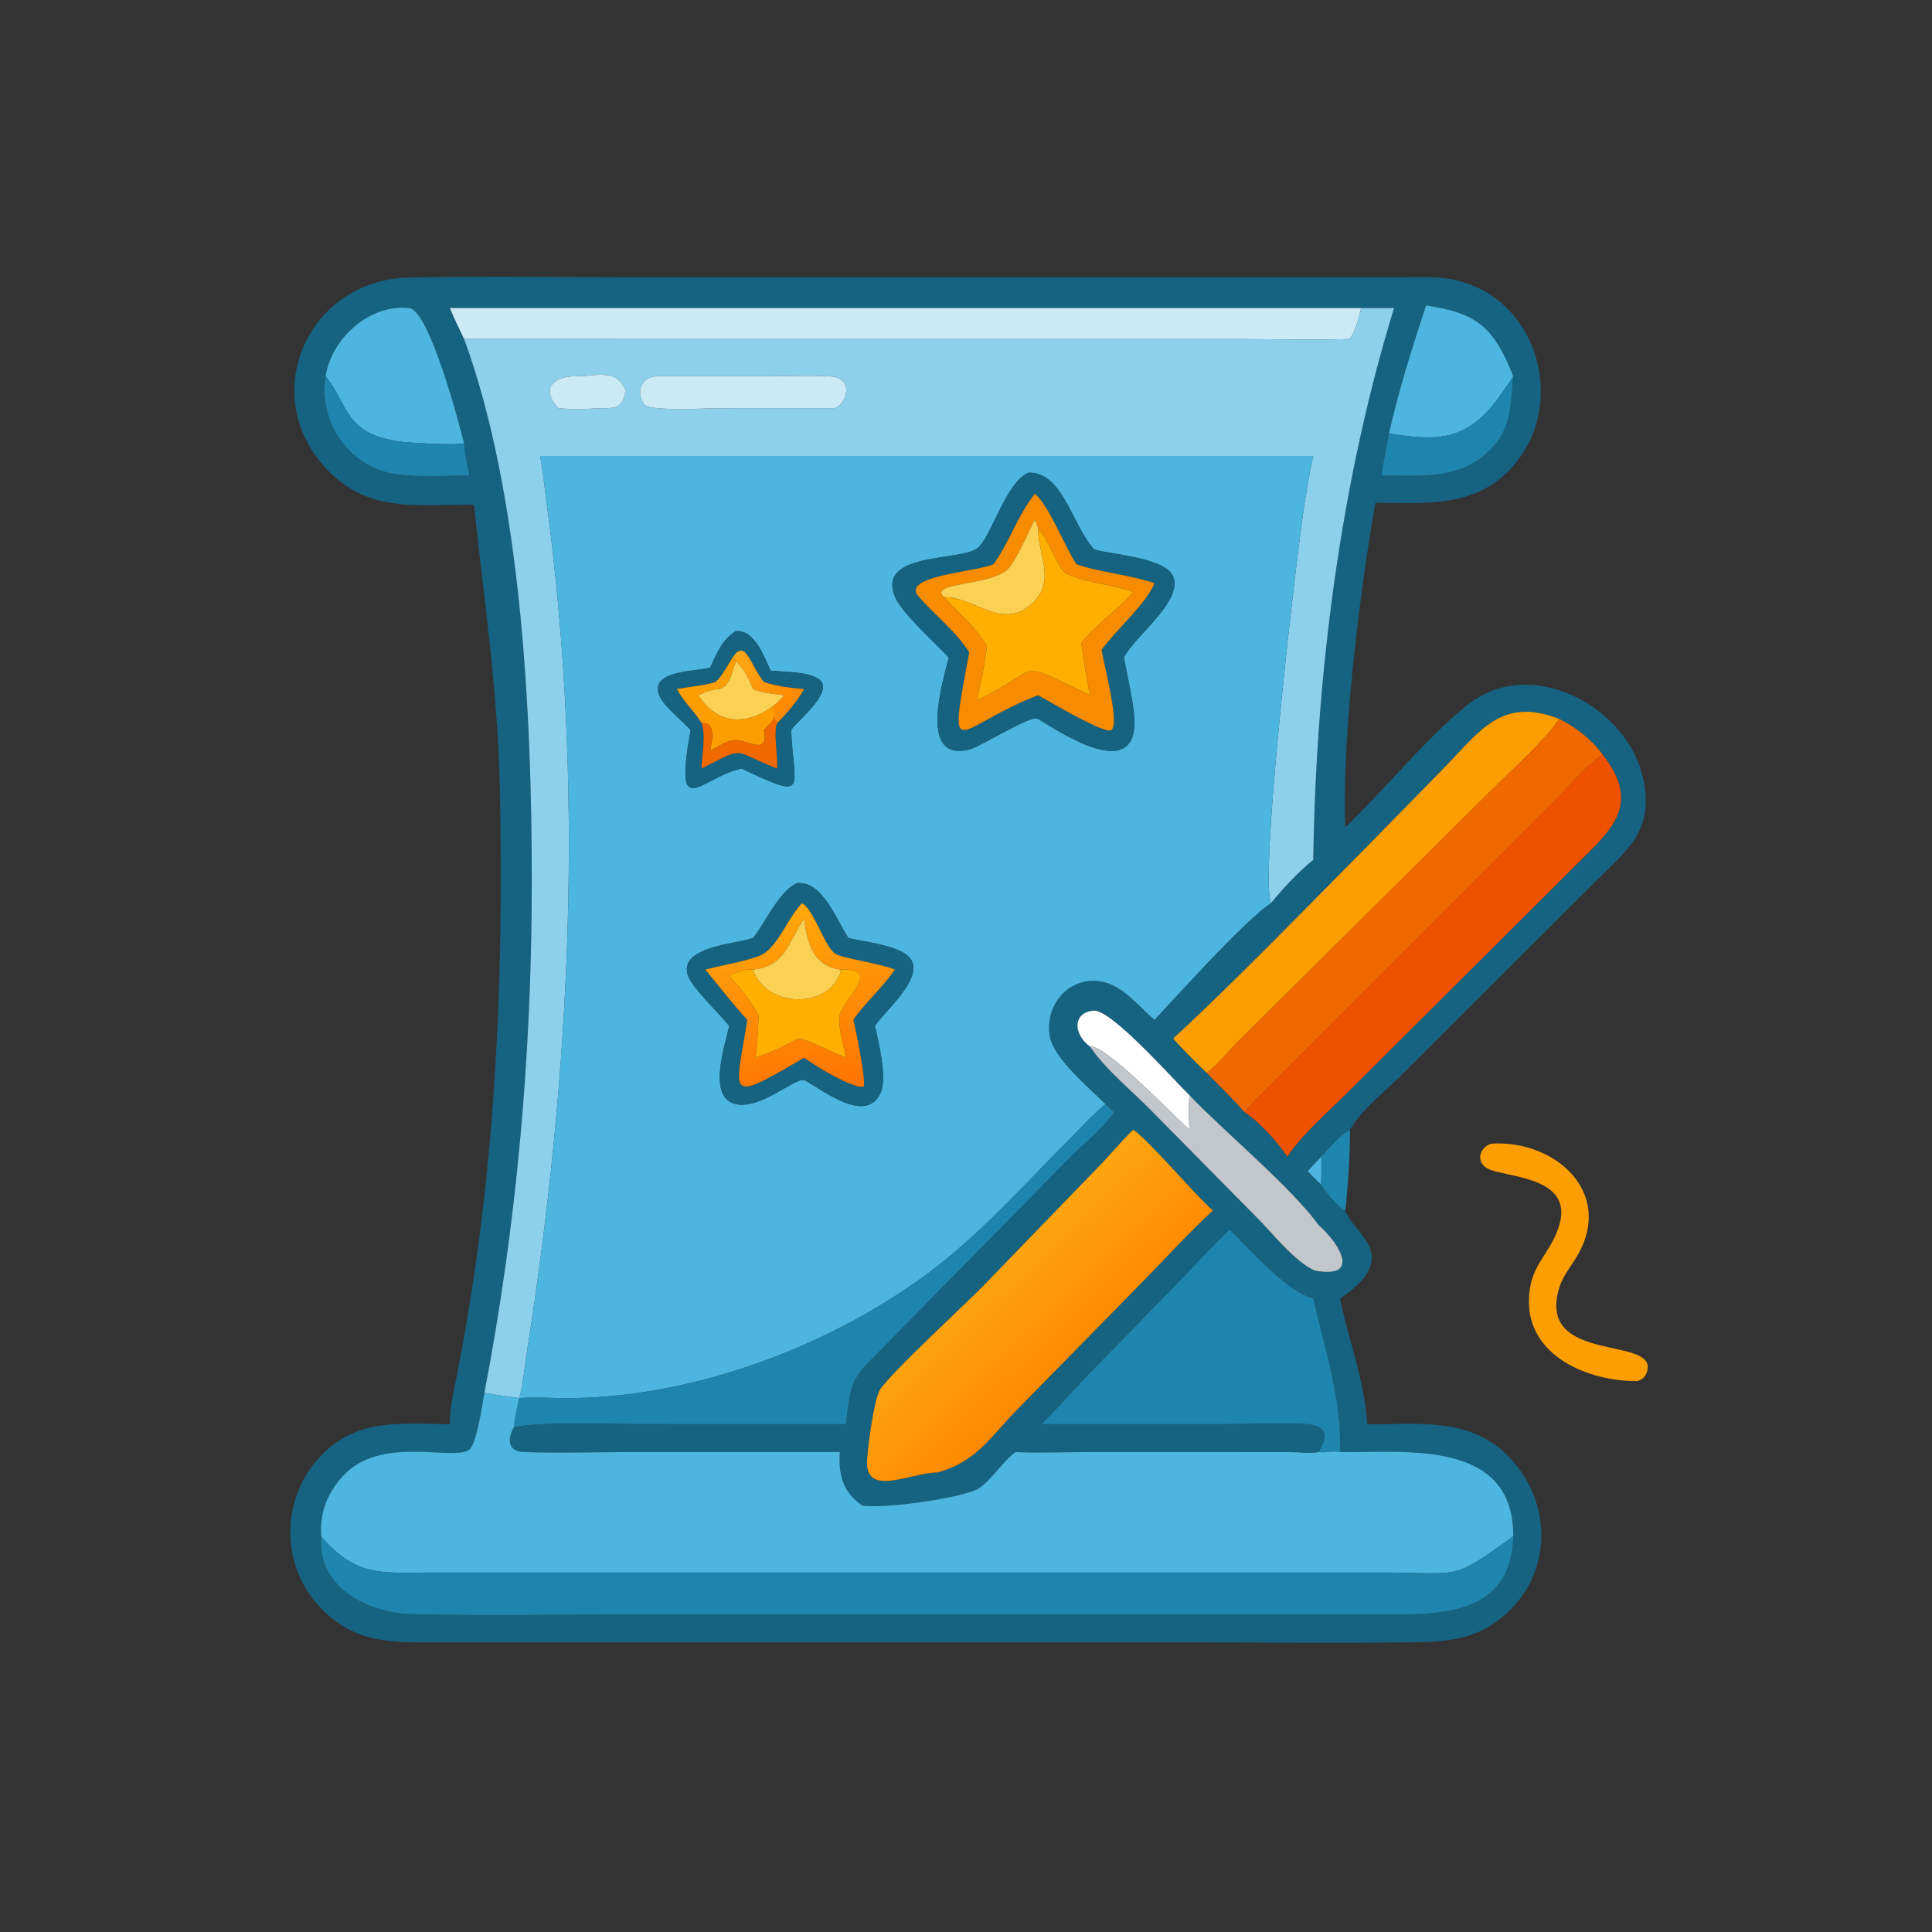 <?xml version="1.0" encoding="utf-8" ?>
<svg xmlns="http://www.w3.org/2000/svg" xmlns:xlink="http://www.w3.org/1999/xlink" width="1024" height="1024">
	<rect width="100%" height="100%" fill="#333333" stroke="none"/>
	<path fill="#166281" transform="scale(2 2)" d="M357.734 299.399C354.796 301.09 352.387 304.101 350.089 306.547C348.911 307.825 347.758 309.145 346.536 310.38L350.089 313.945C350.995 315.536 354.818 320.205 356.505 320.819C358.664 327.076 372 332.749 355.125 344.136C357.46 355.49 361.519 365.374 362.349 377.419C375.441 377.616 388.824 375.403 399.153 385.358C410.691 396.478 411.923 414.661 400.531 426.332C392.979 434.07 385.13 435.078 374.859 435.215C353.835 435.496 332.773 435.238 311.746 435.238L114.988 435.246C103.29 435.242 94.437 435.447 85.441 426.59C74.077 415.401 74.149 396.732 85.351 385.469C95.138 375.628 106.604 377.388 119.214 377.419C119.173 372.956 120.213 368.822 121.072 364.473C131.252 312.959 133.613 260.89 132.452 208.539C131.873 182.425 128.282 159.199 125.606 133.773C112.178 133.583 99.07 136.038 88.256 125.987C67.246 106.459 80.789 74.087 108.467 73.546C129.504 73.135 150.614 73.488 171.657 73.488L371.49 73.478C375.329 73.475 379.302 73.262 383.112 73.773C407.569 77.049 416.495 107.991 399.741 124.851C389.983 134.671 377.215 133.256 364.5 133.231C360.422 156.225 355.544 195.373 356.505 219.248C365.918 210.418 380.986 192.126 390.588 185.601C407.254 174.274 431.37 187.838 435.423 206.173C438.466 219.941 431.502 225.057 422.671 233.761L371.56 284.777C367.07 289.282 360.932 293.887 357.734 299.399ZM360.732 81.635L119.214 81.635C120.361 84.442 121.687 87.109 122.989 89.843C138.276 131.479 140.96 190.095 140.925 234.224C140.888 279.681 136.934 324.466 128.374 369.073C127.923 371.634 126.293 382.867 124.332 384.212C120.033 387.162 102.056 380.619 91.782 390.229C87.001 394.952 84.641 400.485 85.106 407.169C83.985 420.722 97.519 427.536 109.411 427.797C129.781 428.243 150.252 427.843 170.631 427.844L370.193 427.858C384.472 427.892 400.634 426.39 401.023 407.169C401.222 381.137 372.05 385.055 355.125 384.803C355.585 370.581 351.136 357.709 348.028 344.136C340.746 342.021 331.547 331.457 325.889 325.826C321.035 330.458 316.53 335.401 311.872 340.223L288.282 364.418C284.151 368.71 280.249 373.189 276.045 377.419L323.589 377.42C330.903 377.42 338.38 377.07 345.678 377.355C351.381 377.577 352.222 380.19 349.464 384.803C347.221 385.291 344.327 384.833 342.003 384.815L288.432 384.803C282.035 384.804 275.481 385.108 269.098 384.803L268.83 385.011C265.414 387.704 262.82 392.104 259.457 394.394C256.016 396.737 234.612 400.029 228.451 398.937C223.378 395.459 222.166 390.767 222.565 384.803L166.643 384.803C157.361 384.804 147.952 385.148 138.685 384.793C134.522 384.633 134.418 381.174 136.197 378.274C141.075 376.707 162.539 377.412 169.162 377.411L224.17 377.419C225.58 365.427 225.651 365.515 233.781 357.362L283.43 306.9C287.162 303.056 292.291 299.145 295.211 294.727L292.986 292.635C288.533 288.146 279.054 280.471 278.147 274.327C277.126 267.409 281.644 260.564 288.84 259.969C296.385 259.345 300.813 265.957 305.969 270.253C311.847 263.994 330.086 243.68 336.786 239.376C340.15 235.334 343.914 231.172 348.028 227.888C348.736 179.208 355.17 128.053 369.447 81.635L360.732 81.635ZM401.023 99.712C395.919 86.545 391.111 82.874 377.93 80.956C374.176 92.237 370.703 103.287 368.086 114.902C367.366 118.601 366.647 122.295 366.051 126.016C375.152 126.037 385.456 127.1 392.96 120.976C400.868 114.523 400.114 108.457 401.023 99.712ZM122.989 117.507C121.7 112.24 113.79 82.347 108.531 81.668C98.102 80.321 87.774 89.739 86.283 99.712C84.299 111.737 92.379 123.618 104.489 125.579C110.876 126.613 117.939 126.03 124.421 126.016C123.835 123.198 123.188 120.386 122.989 117.507ZM413.196 190.523C397.954 184.57 392.155 193.755 382.852 203.332L362.638 223.951C346.067 240.664 328.017 259.388 310.884 275.236C313.714 278.396 316.723 281.381 319.777 284.323C323.131 287.738 326.66 291.084 329.764 294.727C333.969 297.436 338.368 302.479 341.192 306.547C344.682 300.933 352.666 294.01 357.528 289.112L417.444 229.423C426.904 220.025 435.262 213.384 424.671 199.929C421.678 195.874 417.689 192.747 413.196 190.523ZM315.214 290.245C310.979 286.137 294.541 267.466 289.84 267.836C284.248 268.277 284.338 274.02 288.872 277.362C292.855 283.319 300.073 289.167 305.203 294.433L333.078 322.658C337.081 326.636 343.264 334.558 348.477 336.72C360.673 338.981 355.095 329.633 349.464 324.673C341.988 314.396 324.63 300.107 315.214 290.245ZM300.305 299.399C297.163 302.408 294.393 305.837 291.352 308.957L260.429 340.919C256.233 345.219 235.329 364.539 233.108 368.432C231.63 371.022 229.843 383.999 229.763 387.365C229.539 396.769 241.222 390.323 248.375 390.229C259.027 387.321 262.495 380.659 270.023 373.097L304.046 338.407C309.779 332.542 315.382 326.348 321.435 320.819C316.513 316.447 304.161 301.853 300.305 299.399Z"/>
	<path fill="#4CB6E1" transform="scale(2 2)" d="M377.93 80.956C391.111 82.874 395.919 86.545 401.023 99.712C400.567 100.637 397.061 105.522 396.42 106.363C387.92 117.502 379.58 116.579 368.086 114.902C370.703 103.287 374.176 92.237 377.93 80.956Z"/>
	<path fill="#4CB6E1" transform="scale(2 2)" d="M86.283 99.712C87.774 89.739 98.102 80.321 108.531 81.668C113.79 82.347 121.7 112.24 122.989 117.507C121.225 118.1 108.349 117.345 106.097 117.038C91.199 115.012 92.474 107.365 86.283 99.712Z"/>
	<path fill="#CCEAF6" transform="scale(2 2)" d="M119.214 81.635L360.732 81.635C360.038 84.573 359.376 87.273 357.734 89.843C348.037 90.146 338.282 89.88 328.58 89.856L122.989 89.843C121.687 87.109 120.361 84.442 119.214 81.635Z"/>
	<path fill="#8CD0EC" transform="scale(2 2)" d="M360.732 81.635L369.447 81.635C355.17 128.053 348.736 179.208 348.028 227.888C343.914 231.172 340.15 235.334 336.786 239.376C333.713 231.239 343.824 145.106 345.743 133.291C346.419 129.124 347.026 124.941 348.028 120.837L143.14 120.837C143.848 124.695 144.245 128.622 144.771 132.509C155.05 208.37 151.335 284.399 139.42 359.755C138.875 363.199 138.639 367.243 137.572 370.52C134.509 369.989 131.411 369.769 128.374 369.073C136.934 324.466 140.888 279.681 140.925 234.224C140.96 190.095 138.276 131.479 122.989 89.843L328.58 89.856C338.282 89.88 348.037 90.146 357.734 89.843C359.376 87.273 360.038 84.573 360.732 81.635ZM152.685 99.712C146.877 99.68 143.073 102.777 147.934 108.16C151.674 108.512 155.417 108.419 159.16 108.16C163.357 108.264 165.13 107.97 165.732 103.486C163.451 97.434 158.025 99.803 152.685 99.712ZM173.844 99.712C168.324 100.273 169.255 105.911 170.977 107.39C172.853 109.001 187.634 108.17 190.577 108.17L221.063 108.16C223.893 107.813 227.107 100.139 219.834 99.731C214.521 99.432 209.062 99.695 203.738 99.705L173.844 99.712Z"/>
	<path fill="#1E85AE" transform="scale(2 2)" d="M401.023 99.712C400.114 108.457 400.868 114.523 392.96 120.976C385.456 127.1 375.152 126.037 366.051 126.016C366.647 122.295 367.366 118.601 368.086 114.902C379.58 116.579 387.92 117.502 396.42 106.363C397.061 105.522 400.567 100.637 401.023 99.712Z"/>
	<path fill="#CCEAF6" transform="scale(2 2)" d="M147.934 108.16C143.073 102.777 146.877 99.68 152.685 99.712C158.025 99.803 163.451 97.434 165.732 103.486C165.13 107.97 163.357 108.264 159.16 108.16C155.417 108.419 151.674 108.512 147.934 108.16Z"/>
	<path fill="#CCEAF6" transform="scale(2 2)" d="M221.063 108.16L190.577 108.17C187.634 108.17 172.853 109.001 170.977 107.39C169.255 105.911 168.324 100.273 173.844 99.712L203.738 99.705C209.062 99.695 214.521 99.432 219.834 99.731C227.107 100.139 223.893 107.813 221.063 108.16Z"/>
	<path fill="#1E85AE" transform="scale(2 2)" d="M86.283 99.712C92.474 107.365 91.199 115.012 106.097 117.038C108.349 117.345 121.225 118.1 122.989 117.507C123.188 120.386 123.835 123.198 124.421 126.016C117.939 126.03 110.876 126.613 104.489 125.579C92.379 123.618 84.299 111.737 86.283 99.712Z"/>
	<path fill="#4CB6E1" transform="scale(2 2)" d="M348.028 120.837C347.026 124.941 346.419 129.124 345.743 133.291C343.824 145.106 333.713 231.239 336.786 239.376C330.086 243.68 311.847 263.994 305.969 270.253C300.813 265.957 296.385 259.345 288.84 259.969C281.644 260.564 277.126 267.409 278.147 274.327C279.054 280.471 288.533 288.146 292.986 292.635C289.852 295.073 287.222 298.088 284.423 300.887C271.682 313.621 259.576 327.492 244.994 338.135C218.39 357.55 181.975 370.863 148.975 370.511C145.187 370.471 141.351 370.234 137.572 370.52L137.572 370.52C138.639 367.243 138.875 363.199 139.42 359.755C151.335 284.399 155.05 208.37 144.771 132.509C144.245 128.622 143.848 124.695 143.14 120.837L348.028 120.837ZM272.514 125.271C266.411 127.947 262.431 143.092 258.843 145.43C253.761 148.742 232.15 146.41 237.244 158.283C239.068 162.535 247.946 170.52 251.432 174.245C250.034 180.054 242.935 202.48 257.193 198.522C260.143 197.704 273.467 189.189 275.114 190.523C280.66 193.848 300.059 206.944 300.647 192.025C300.817 187.714 298.664 178.785 297.846 174.245C300.664 168.571 313.223 159.668 310.988 153.007C309.233 147.775 294.663 147.009 289.964 145.622C284.048 139.068 281.529 124.838 272.514 125.271ZM195.059 167.227C191.429 169.436 189.883 173.196 188.198 176.906L187.848 177.005C184.497 177.927 172.751 177.67 174.501 183.685C175.466 187 180.651 190.747 183.015 193.461C178.551 218.342 185.339 206.197 196.503 203.672C214.538 212.183 210.332 209.439 209.66 193.461L209.871 193.171C211.73 190.652 221.952 182.574 216.528 179.673C213.287 177.94 207.853 178.081 204.228 177.734C202.449 174.002 200.111 167.006 195.059 167.227ZM211.283 234.034C206.587 235.947 202.872 244.491 199.563 248.602C195.164 250.164 179.357 250.883 182.401 258.735C183.686 262.048 190.621 268.556 193.239 271.855C192.204 276.899 187.239 291.003 195.115 292.626C201.522 293.947 210.312 285.866 213.105 286.194C218.078 288.876 229.508 298.105 233.367 289.615C235.201 285.58 232.801 276.216 231.879 271.855C234.626 267.646 247.408 257.201 239.511 252.53C235.758 250.31 229.176 249.602 224.836 248.602C221.685 243.892 218.071 233.463 211.283 234.034Z"/>
	<path fill="#166281" transform="scale(2 2)" d="M251.432 174.245C247.946 170.52 239.068 162.535 237.244 158.283C232.15 146.41 253.761 148.742 258.843 145.43C262.431 143.092 266.411 127.947 272.514 125.271C281.529 124.838 284.048 139.068 289.964 145.622C294.663 147.009 309.233 147.775 310.988 153.007C313.223 159.668 300.664 168.571 297.846 174.245C298.664 178.785 300.817 187.714 300.647 192.025C300.059 206.944 280.66 193.848 275.114 190.523C273.467 189.189 260.143 197.704 257.193 198.522C242.935 202.48 250.034 180.054 251.432 174.245ZM274.269 130.862C269.65 136.53 267.532 143.712 263.276 149.531C258.623 151.584 238.749 152.607 243.376 158.002C247.624 162.955 253.443 167.359 256.853 172.916C251.023 204.112 252.986 192.755 275.114 184.245C277.915 185.797 292.158 194.257 294.34 193.562C297.17 192.661 292.159 175.057 291.976 172.135C295.972 166.693 303.383 160.473 305.969 154.574C299.272 152.231 291.939 151.848 285.279 149.531C282.141 144.888 278.064 134.031 274.269 130.862Z"/>
	<path fill="#F88C01" transform="scale(2 2)" d="M263.276 149.531C267.532 143.712 269.65 136.53 274.269 130.862C278.064 134.031 282.141 144.888 285.279 149.531C291.939 151.848 299.272 152.231 305.969 154.574C303.383 160.473 295.972 166.693 291.976 172.135C292.159 175.057 297.17 192.661 294.34 193.562C292.158 194.257 277.915 185.797 275.114 184.245C252.986 192.755 251.023 204.112 256.853 172.916C253.443 167.359 247.624 162.955 243.376 158.002C238.749 152.607 258.623 151.584 263.276 149.531ZM275.114 140.059C274.867 139.256 274.624 138.484 274.269 137.722C272.44 141.026 269.271 148.822 266.865 151.019C262.287 155.2 245.725 154.388 250.205 158.237C254.001 162.508 258.703 166.239 261.549 171.243C260.997 176.058 259.894 180.841 258.911 185.583C276.809 177.034 268.127 174.292 288.872 184.245C287.848 179.724 287.281 175.001 286.529 170.424C290.51 165.261 296.14 161.816 300.305 156.936C296.124 154.992 283.874 153.966 281.783 151.315C279.088 147.9 278.171 143.531 275.114 140.059Z"/>
	<path fill="#FBD154" transform="scale(2 2)" d="M274.269 137.722C274.624 138.484 274.867 139.256 275.114 140.059C275.056 146.97 279.806 153.647 273.867 159.565C265.858 167.546 258.528 158.193 250.205 158.237C245.725 154.388 262.287 155.2 266.865 151.019C269.271 148.822 272.44 141.026 274.269 137.722Z"/>
	<path fill="#FFAF02" transform="scale(2 2)" d="M275.114 140.059C278.171 143.531 279.088 147.9 281.783 151.315C283.874 153.966 296.124 154.992 300.305 156.936C296.14 161.816 290.51 165.261 286.529 170.424C287.281 175.001 287.848 179.724 288.872 184.245C268.127 174.292 276.809 177.034 258.911 185.583C259.894 180.841 260.997 176.058 261.549 171.243C258.703 166.239 254.001 162.508 250.205 158.237C258.528 158.193 265.858 167.546 273.867 159.565C279.806 153.647 275.056 146.97 275.114 140.059Z"/>
	<path fill="#166281" transform="scale(2 2)" d="M188.198 176.906C189.883 173.196 191.429 169.436 195.059 167.227C200.111 167.006 202.449 174.002 204.228 177.734C207.853 178.081 213.287 177.94 216.528 179.673C221.952 182.574 211.73 190.652 209.871 193.171L209.66 193.461C210.332 209.439 214.538 212.183 196.503 203.672C185.339 206.197 178.551 218.342 183.015 193.461C180.651 190.747 175.466 187 174.501 183.685C172.751 177.67 184.497 177.927 187.848 177.005L188.198 176.906ZM194.151 174.245C192.864 176.211 191.367 179.267 189.566 180.762C187.737 181.303 185.949 181.615 184.061 181.876L179.379 182.608C181.155 186.01 183.967 188.385 185.911 191.605C187.09 194.3 186.028 200.512 185.911 203.672C197.74 197.649 193.781 198.871 205.623 203.538L205.969 203.672C206.132 200.99 204.905 193.2 205.969 191.605C208.753 188.789 211.13 186.057 213.105 182.608C209.546 182.336 205.866 181.85 202.464 180.762C198.731 176.162 197.608 169.003 194.151 174.245Z"/>
	<defs>
		<linearGradient id="gradient_0" gradientUnits="userSpaceOnUse" x1="209.117" y1="187.293" x2="193.775" y2="175.032">
			<stop offset="0" stop-color="#FF8900"/>
			<stop offset="1" stop-color="#FFA816"/>
		</linearGradient>
	</defs>
	<path fill="url(#gradient_0)" transform="scale(2 2)" d="M194.151 174.245C197.608 169.003 198.731 176.162 202.464 180.762C205.866 181.85 209.546 182.336 213.105 182.608C211.13 186.057 208.753 188.789 205.969 191.605L205.07 190.523C205.217 189.276 205.383 188.211 205.07 186.972C206.075 186.174 206.968 185.153 207.877 184.245C205.229 183.882 201.982 183.717 199.563 182.608C198.347 179.739 197.386 177.455 195.059 175.291L194.151 174.245Z"/>
	<path fill="#FC9E02" transform="scale(2 2)" d="M189.566 180.762C191.367 179.267 192.864 176.211 194.151 174.245L195.059 175.291C193.888 177.727 194.101 179.73 192.114 181.876L190.709 182.608C188.518 182.712 187.015 183.334 185.067 184.245C190.033 191.871 197.282 192.373 204.342 187.485L205.07 186.972C205.383 188.211 205.217 189.276 205.07 190.523C204.253 191.584 203.418 192.52 202.464 193.461C203.934 200.94 197.564 195.344 193.831 196.248C191.878 196.722 190.011 198.112 188.198 198.982C188.573 196.53 190.001 191.344 185.911 191.605C183.967 188.385 181.155 186.01 179.379 182.608L184.061 181.876C185.949 181.615 187.737 181.303 189.566 180.762Z"/>
	<path fill="#FBD154" transform="scale(2 2)" d="M192.114 181.876C194.101 179.73 193.888 177.727 195.059 175.291C197.386 177.455 198.347 179.739 199.563 182.608C201.982 183.717 205.229 183.882 207.877 184.245C206.968 185.153 206.075 186.174 205.07 186.972L204.342 187.485C197.282 192.373 190.033 191.871 185.067 184.245C187.015 183.334 188.518 182.712 190.709 182.608L192.114 181.876Z"/>
	<path fill="#FC9E02" transform="scale(2 2)" d="M413.196 190.523C409.401 196.358 399.824 204.862 394.616 210.043L328.186 275.924C325.659 278.421 322.561 282.346 319.777 284.323C316.723 281.381 313.714 278.396 310.884 275.236C328.017 259.388 346.067 240.664 362.638 223.951L382.852 203.332C392.155 193.755 397.954 184.57 413.196 190.523Z"/>
	<path fill="#F06900" transform="scale(2 2)" d="M205.07 190.523L205.969 191.605C204.905 193.2 206.132 200.99 205.969 203.672L205.623 203.538C193.781 198.871 197.74 197.649 185.911 203.672C186.028 200.512 187.09 194.3 185.911 191.605C190.001 191.344 188.573 196.53 188.198 198.982C190.011 198.112 191.878 196.722 193.831 196.248C197.564 195.344 203.934 200.94 202.464 193.461C203.418 192.52 204.253 191.584 205.07 190.523Z"/>
	<path fill="#F06900" transform="scale(2 2)" d="M319.777 284.323C322.561 282.346 325.659 278.421 328.186 275.924L394.616 210.043C399.824 204.862 409.401 196.358 413.196 190.523C417.689 192.747 421.678 195.874 424.671 199.929C420.481 203.076 416.825 207.281 413.137 211.009L333.668 290.514C332.341 291.86 331.141 293.471 329.764 294.727C326.66 291.084 323.131 287.738 319.777 284.323Z"/>
	<path fill="#EE5100" transform="scale(2 2)" d="M329.764 294.727C331.141 293.471 332.341 291.86 333.668 290.514L413.137 211.009C416.825 207.281 420.481 203.076 424.671 199.929C435.262 213.384 426.904 220.025 417.444 229.423L357.528 289.112C352.666 294.01 344.682 300.933 341.192 306.547C338.368 302.479 333.969 297.436 329.764 294.727Z"/>
	<path fill="#166281" transform="scale(2 2)" d="M199.563 248.602C202.872 244.491 206.587 235.947 211.283 234.034C218.071 233.463 221.685 243.892 224.836 248.602C229.176 249.602 235.758 250.31 239.511 252.53C247.408 257.201 234.626 267.646 231.879 271.855C232.801 276.216 235.201 285.58 233.367 289.615C229.508 298.105 218.078 288.876 213.105 286.194C210.312 285.866 201.522 293.947 195.115 292.626C187.239 291.003 192.204 276.899 193.239 271.855C190.621 268.556 183.686 262.048 182.401 258.735C179.357 250.883 195.164 250.164 199.563 248.602ZM212.521 239.376L212.268 239.645C208.831 243.343 206.439 250.026 202.401 252.731C199.959 254.366 190.478 255.967 186.918 256.949C190.549 261.364 194.15 266.079 198.041 270.253C194.841 290.563 192.082 292.638 213.105 280.293C215.226 282.024 226.545 288.901 228.862 287.897C229.598 286.6 226.735 272.593 226.151 270.253C229.417 265.513 233.912 261.743 237.149 256.949C233.026 255.231 223.084 253.943 221.328 252.729C218.358 250.675 215.649 240.815 212.521 239.376Z"/>
	<defs>
		<linearGradient id="gradient_1" gradientUnits="userSpaceOnUse" x1="217.238" y1="289.32" x2="209.177" y2="240.549">
			<stop offset="0" stop-color="#FF7400"/>
			<stop offset="1" stop-color="#FFA80B"/>
		</linearGradient>
	</defs>
	<path fill="url(#gradient_1)" transform="scale(2 2)" d="M186.918 256.949C190.478 255.967 199.959 254.366 202.401 252.731C206.439 250.026 208.831 243.343 212.268 239.645L212.521 239.376C215.649 240.815 218.358 250.675 221.328 252.729C223.084 253.943 233.026 255.231 237.149 256.949C233.912 261.743 229.417 265.513 226.151 270.253C226.735 272.593 229.598 286.6 228.862 287.897C226.545 288.901 215.226 282.024 213.105 280.293C192.082 292.638 194.841 290.563 198.041 270.253C194.15 266.079 190.549 261.364 186.918 256.949ZM222.565 256.949C215.407 255.788 213.924 249.924 213.105 243.436C208.885 249.569 208.283 256.081 199.563 256.949C197.252 256.793 195.248 257.555 193.239 258.587C196.174 261.898 199.063 265.177 201.046 269.172C200.836 272.851 200.759 276.655 200.173 280.293C216.744 274.639 206.306 272.758 224.17 280.293C223.601 276.845 222.141 272.853 222.476 269.377C222.904 264.934 234.533 256.369 222.565 256.949Z"/>
	<path fill="#FBD154" transform="scale(2 2)" d="M213.105 243.436C213.924 249.924 215.407 255.788 222.565 256.949L222.861 257.302C219.719 267.83 202.711 266.987 199.563 256.949C208.283 256.081 208.885 249.569 213.105 243.436Z"/>
	<path fill="#FFAF02" transform="scale(2 2)" d="M222.565 256.949C234.533 256.369 222.904 264.934 222.476 269.377C222.141 272.853 223.601 276.845 224.17 280.293C206.306 272.758 216.744 274.639 200.173 280.293C200.759 276.655 200.836 272.851 201.046 269.172C199.063 265.177 196.174 261.898 193.239 258.587C195.248 257.555 197.252 256.793 199.563 256.949C202.711 266.987 219.719 267.83 222.861 257.302L222.565 256.949Z"/>
	<path fill="white" transform="scale(2 2)" d="M288.872 277.362C284.338 274.02 284.248 268.277 289.84 267.836C294.541 267.466 310.979 286.137 315.214 290.245C314.942 293.303 315.068 296.34 315.214 299.399C311.46 296.106 293.011 276.769 288.872 277.362Z"/>
	<path fill="#C2C7CC" transform="scale(2 2)" d="M288.872 277.362C293.011 276.769 311.46 296.106 315.214 299.399C315.068 296.34 314.942 293.303 315.214 290.245C324.63 300.107 341.988 314.396 349.464 324.673C355.095 329.633 360.673 338.981 348.477 336.72C343.264 334.558 337.081 326.636 333.078 322.658L305.203 294.433C300.073 289.167 292.855 283.319 288.872 277.362Z"/>
	<path fill="#1E85AE" transform="scale(2 2)" d="M292.986 292.635L295.211 294.727C292.291 299.145 287.162 303.056 283.43 306.9L233.781 357.362C225.651 365.515 225.58 365.427 224.17 377.419L169.162 377.411C162.539 377.412 141.075 376.707 136.197 378.274C136.386 375.683 137.041 373.062 137.572 370.52C141.351 370.234 145.187 370.471 148.975 370.511C181.975 370.863 218.39 357.55 244.994 338.135C259.576 327.492 271.682 313.621 284.423 300.887C287.222 298.088 289.852 295.073 292.986 292.635Z"/>
	<path fill="#1E85AE" transform="scale(2 2)" d="M350.089 306.547C352.387 304.101 354.796 301.09 357.734 299.399C357.777 306.145 357.281 314.103 356.505 320.819C354.818 320.205 350.995 315.536 350.089 313.945C350.147 311.491 350.303 308.994 350.089 306.547Z"/>
	<defs>
		<linearGradient id="gradient_2" gradientUnits="userSpaceOnUse" x1="281.688" y1="362.3" x2="259.466" y2="338.752">
			<stop offset="0" stop-color="#FE8A00"/>
			<stop offset="1" stop-color="#FEA50F"/>
		</linearGradient>
	</defs>
	<path fill="url(#gradient_2)" transform="scale(2 2)" d="M248.375 390.229C241.222 390.323 229.539 396.769 229.763 387.365C229.843 383.999 231.63 371.022 233.108 368.432C235.329 364.539 256.233 345.219 260.429 340.919L291.352 308.957C294.393 305.837 297.163 302.408 300.305 299.399C304.161 301.853 316.513 316.447 321.435 320.819C315.382 326.348 309.779 332.542 304.046 338.407L270.023 373.097C262.495 380.659 259.027 387.321 248.375 390.229Z"/>
	<path fill="#FC9E02" transform="scale(2 2)" d="M433.988 366.002C420.935 366.123 404.774 359.393 405.18 344.371C405.421 335.436 410.073 333.207 412.8 325.967C418.041 312.051 400.468 312.214 394.747 309.92C391.01 308.422 391.74 304.163 395.214 303.083C412.003 302.021 427.73 315.882 418.106 332.597C416.447 335.477 414.206 338.017 413.224 341.244C406.882 362.081 440.726 353.543 436.28 364.036C435.82 365.122 435.044 365.595 433.988 366.002Z"/>
	<path fill="#4CB6E1" transform="scale(2 2)" d="M346.536 310.38C347.758 309.145 348.911 307.825 350.089 306.547C350.303 308.994 350.147 311.491 350.089 313.945L346.536 310.38Z"/>
	<path fill="#1E85AE" transform="scale(2 2)" d="M349.464 384.803C352.222 380.19 351.381 377.577 345.678 377.355C338.38 377.07 330.903 377.42 323.589 377.42L276.045 377.419C280.249 373.189 284.151 368.71 288.282 364.418L311.872 340.223C316.53 335.401 321.035 330.458 325.889 325.826C331.547 331.457 340.746 342.021 348.028 344.136C351.136 357.709 355.585 370.581 355.125 384.803C353.23 384.398 351.377 385.057 349.464 384.803Z"/>
	<path fill="#4CB6E1" transform="scale(2 2)" d="M128.374 369.073C131.411 369.769 134.509 369.989 137.572 370.52L137.572 370.52C137.041 373.062 136.386 375.683 136.197 378.274C134.418 381.174 134.522 384.633 138.685 384.793C147.952 385.148 157.361 384.804 166.643 384.803L222.565 384.803C222.166 390.767 223.378 395.459 228.451 398.937C234.612 400.029 256.016 396.737 259.457 394.394C262.82 392.104 265.414 387.704 268.83 385.011L269.098 384.803C275.481 385.108 282.035 384.804 288.432 384.803L342.003 384.815C344.327 384.833 347.221 385.291 349.464 384.803C351.377 385.057 353.23 384.398 355.125 384.803C372.05 385.055 401.222 381.137 401.023 407.169C384.35 419.153 387.414 416.745 366.688 416.745L114.041 416.745C101.059 416.783 94.45 417.956 85.106 407.169C84.641 400.485 87.001 394.952 91.782 390.229C102.056 380.619 120.033 387.162 124.332 384.212C126.293 382.867 127.923 371.634 128.374 369.073Z"/>
	<path fill="#1E85AE" transform="scale(2 2)" d="M85.106 407.169C94.45 417.956 101.059 416.783 114.041 416.745L366.688 416.745C387.414 416.745 384.35 419.153 401.023 407.169C400.634 426.39 384.472 427.892 370.193 427.858L170.631 427.844C150.252 427.843 129.781 428.243 109.411 427.797C97.519 427.536 83.985 420.722 85.106 407.169Z"/>
</svg>
